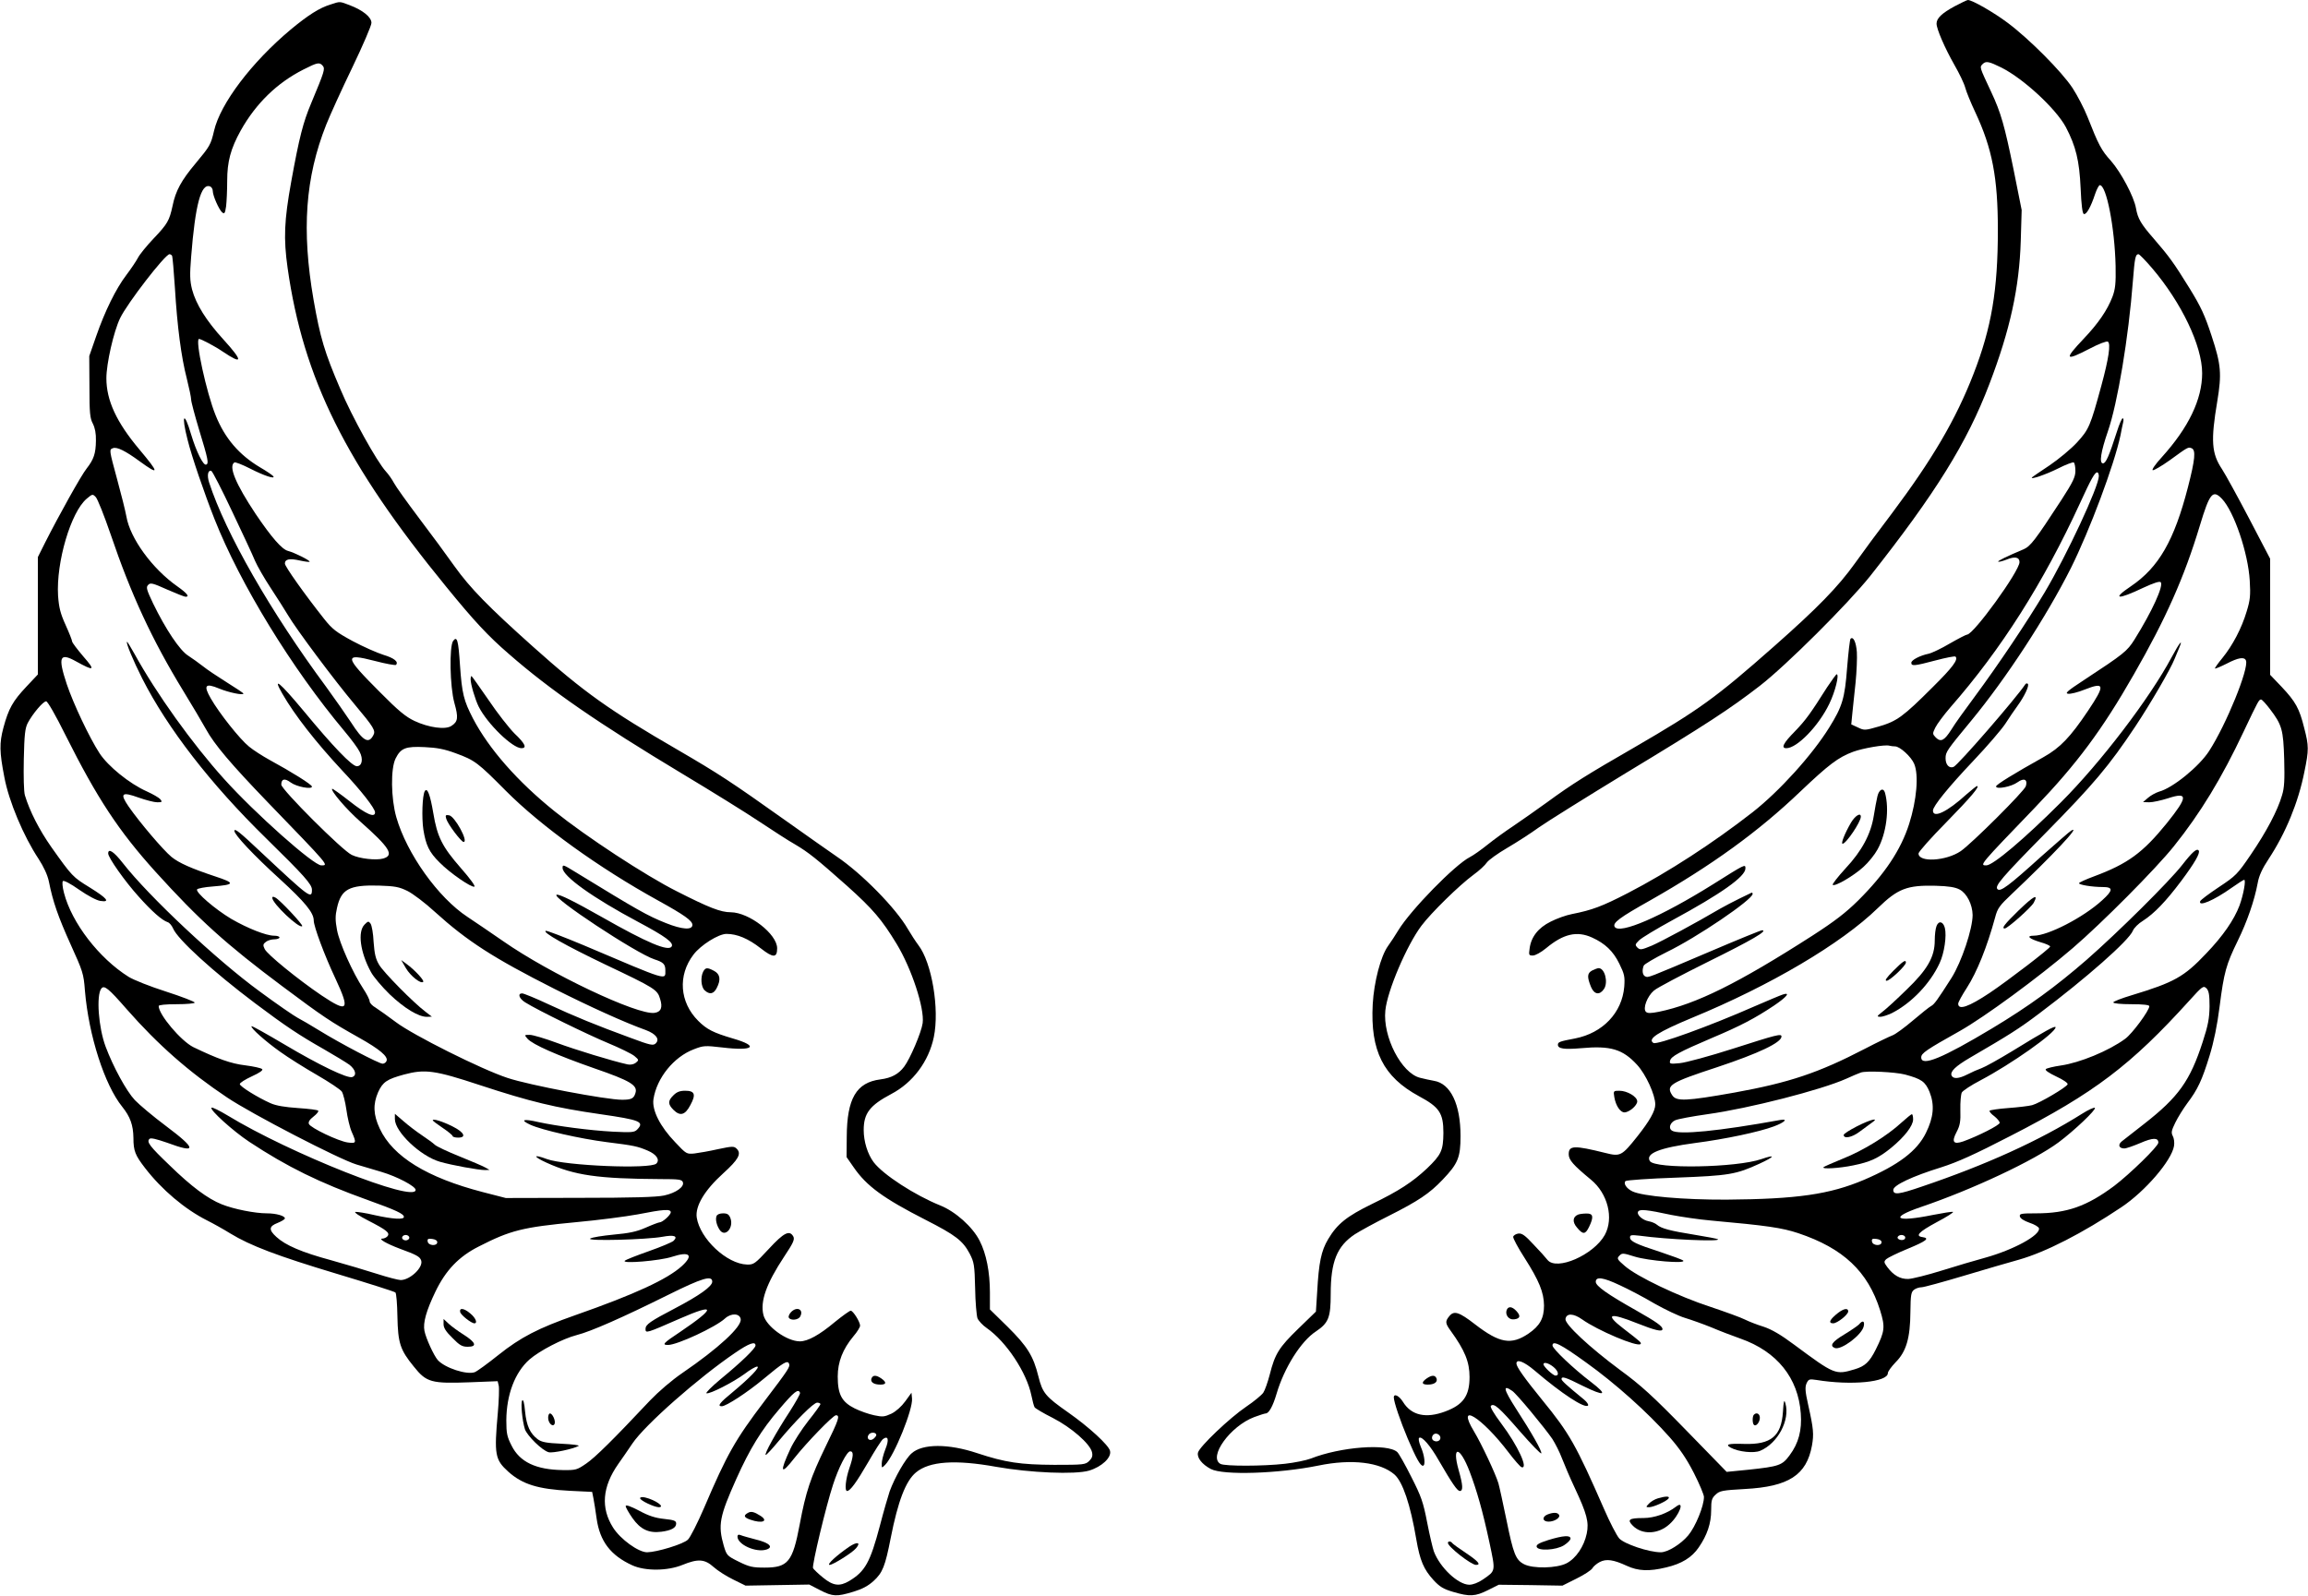 <?xml version="1.0" standalone="no"?>
<!DOCTYPE svg PUBLIC "-//W3C//DTD SVG 20010904//EN"
 "http://www.w3.org/TR/2001/REC-SVG-20010904/DTD/svg10.dtd">
<svg version="1.0" xmlns="http://www.w3.org/2000/svg"
 width="1280pt" height="885pt" viewBox="0 0 1280 885"
 preserveAspectRatio="xMidYMid meet">
<g transform="translate(0,885) scale(0.1,-0.1)"
fill="#000000" stroke="none">
<path d="M10840 8815 c-70 -38 -100 -66 -100 -96 0 -30 46 -136 99 -229 27
-47 54 -103 60 -126 6 -23 31 -84 56 -137 94 -201 125 -363 125 -652 0 -333
-35 -542 -135 -799 -98 -253 -229 -475 -453 -774 -74 -97 -166 -222 -205 -277
-93 -130 -208 -248 -447 -459 -326 -288 -417 -353 -775 -561 -264 -152 -347
-204 -485 -305 -58 -42 -141 -100 -185 -130 -44 -29 -109 -76 -145 -105 -36
-29 -80 -60 -98 -69 -83 -42 -329 -294 -397 -406 -16 -27 -42 -66 -57 -87 -41
-57 -78 -200 -85 -323 -14 -259 59 -403 256 -510 114 -61 136 -94 136 -204 -1
-98 -12 -121 -91 -197 -80 -75 -156 -125 -305 -197 -141 -69 -193 -111 -243
-195 -39 -65 -52 -131 -61 -292 l-7 -110 -98 -95 c-107 -104 -129 -139 -158
-254 -11 -42 -27 -88 -36 -101 -9 -13 -51 -48 -94 -77 -92 -62 -260 -222 -268
-255 -7 -28 22 -65 71 -91 69 -36 376 -26 597 19 185 38 343 19 422 -50 45
-40 88 -165 121 -361 20 -116 41 -165 95 -224 34 -37 55 -50 110 -66 91 -27
122 -25 192 10 l60 30 176 -2 177 -3 78 39 c43 21 82 47 88 57 5 10 24 26 41
35 37 19 76 13 150 -21 62 -29 124 -32 218 -9 86 20 143 55 181 111 47 68 69
134 69 206 0 55 3 67 25 87 22 21 37 24 162 31 243 13 342 77 372 241 11 63 9
92 -21 226 -17 75 -18 98 -9 119 11 23 15 25 54 19 195 -32 397 -12 397 38 0
9 20 36 43 60 59 59 81 134 82 280 1 94 4 110 20 122 10 8 29 14 42 14 12 0
118 29 235 64 117 35 254 75 305 89 148 42 353 147 568 291 132 88 279 259
292 340 3 18 0 43 -7 55 -10 19 -7 31 14 74 14 29 44 77 66 107 59 78 82 128
124 264 24 78 43 171 56 275 24 188 36 231 100 362 52 106 93 224 111 321 7
40 25 80 61 134 94 143 164 312 198 483 25 121 25 144 -1 243 -27 109 -48 146
-124 227 l-65 68 0 322 0 322 -116 222 c-64 122 -132 246 -151 275 -58 87 -63
157 -26 377 25 152 21 202 -31 360 -38 116 -59 162 -123 266 -88 142 -111 174
-199 276 -71 81 -88 111 -98 168 -11 64 -83 199 -139 263 -53 58 -69 89 -130
244 -19 48 -57 120 -83 160 -60 91 -240 272 -359 361 -80 60 -198 127 -221
127 -5 0 -38 -16 -74 -35z m260 -340 c123 -62 302 -228 357 -330 56 -107 75
-186 82 -339 4 -94 10 -141 18 -143 14 -5 39 40 62 110 9 27 21 49 26 50 37 2
83 -235 88 -448 2 -98 -2 -129 -17 -170 -29 -76 -80 -150 -162 -236 -108 -114
-102 -124 35 -53 51 27 94 43 101 39 17 -11 5 -93 -36 -244 -61 -224 -69 -243
-135 -315 -33 -36 -102 -93 -152 -127 -51 -34 -94 -63 -97 -66 -16 -17 77 15
143 48 43 22 83 37 88 34 5 -4 9 -24 9 -47 0 -33 -13 -61 -77 -160 -148 -227
-172 -258 -211 -275 -90 -38 -144 -64 -140 -68 2 -3 23 2 46 11 46 19 72 14
72 -14 0 -50 -255 -402 -291 -402 -5 0 -48 -22 -95 -49 -47 -28 -100 -53 -118
-57 -48 -10 -96 -35 -96 -50 0 -20 18 -18 135 13 57 15 107 25 110 21 17 -16
-16 -60 -126 -169 -165 -165 -199 -189 -297 -218 -79 -23 -83 -23 -118 -6
l-37 17 6 62 c4 33 11 111 18 171 6 61 9 136 7 168 -4 55 -20 89 -35 74 -4 -4
-12 -76 -19 -160 -13 -172 -27 -216 -99 -332 -95 -153 -276 -353 -425 -470
-218 -170 -467 -332 -691 -448 -145 -75 -200 -95 -311 -117 -32 -6 -85 -25
-118 -42 -69 -34 -109 -85 -117 -150 -5 -35 -4 -38 18 -38 14 0 46 18 74 41
95 79 170 97 254 59 73 -33 118 -76 152 -146 28 -57 31 -71 27 -127 -12 -144
-119 -257 -273 -287 -86 -16 -95 -20 -95 -35 0 -22 35 -27 128 -19 164 15 231
-5 311 -92 49 -53 101 -167 101 -220 0 -36 -31 -91 -100 -178 -86 -108 -94
-112 -177 -91 -173 43 -203 42 -203 -7 0 -32 25 -60 123 -141 94 -77 128 -214
77 -307 -62 -111 -268 -201 -318 -138 -9 12 -44 51 -77 85 -47 51 -64 63 -84
61 -14 -2 -27 -10 -29 -18 -1 -9 27 -61 63 -117 81 -127 107 -191 108 -264 0
-71 -23 -113 -86 -156 -96 -65 -161 -53 -296 51 -89 69 -117 78 -143 46 -24
-29 -23 -40 7 -81 79 -109 105 -173 105 -257 0 -104 -35 -154 -135 -191 -107
-40 -188 -22 -234 53 -21 34 -51 49 -51 25 0 -25 36 -131 77 -228 47 -110 70
-151 84 -151 16 0 10 57 -11 104 -11 27 -15 48 -9 51 15 10 62 -44 108 -125
75 -129 103 -170 117 -170 19 0 18 31 -7 118 -38 137 7 131 61 -9 41 -108 73
-221 110 -393 35 -165 36 -157 -36 -207 -27 -18 -55 -29 -76 -29 -62 1 -162
95 -196 185 -6 17 -23 88 -37 160 -22 114 -33 145 -88 253 -34 68 -69 130 -78
138 -54 49 -314 29 -479 -36 -26 -10 -90 -23 -143 -29 -123 -14 -332 -14 -358
-1 -70 38 54 210 187 260 30 11 58 20 63 20 18 0 40 39 61 110 42 143 135 291
218 345 70 47 82 77 82 207 0 181 35 266 134 332 28 18 112 64 186 101 165 83
228 125 301 202 85 89 99 123 99 242 0 176 -55 291 -147 306 -21 4 -56 11 -78
17 -103 26 -207 228 -192 373 11 110 119 362 200 470 54 72 210 225 289 283
32 23 65 54 74 68 10 14 60 50 113 81 53 31 132 82 176 114 44 31 260 166 480
300 448 271 578 356 745 485 147 114 488 454 612 609 361 457 537 739 661
1065 115 301 166 534 174 795 l5 170 -45 225 c-50 244 -70 315 -124 430 -66
141 -65 137 -47 155 18 18 35 14 104 -20z m835 -1112 c163 -191 278 -431 278
-583 0 -145 -75 -301 -223 -465 -36 -39 -58 -71 -51 -73 6 -2 49 23 94 55 103
75 102 74 121 67 25 -9 20 -62 -20 -217 -76 -295 -162 -444 -315 -548 -110
-74 -77 -78 70 -8 56 26 88 36 94 30 18 -18 -47 -161 -145 -318 -41 -65 -58
-79 -282 -226 -90 -59 -106 -73 -86 -75 13 -2 54 8 91 23 112 44 115 26 20
-116 -100 -149 -155 -206 -247 -258 -163 -91 -264 -153 -264 -163 0 -18 85 -2
119 23 36 26 58 16 46 -22 -9 -28 -299 -317 -361 -360 -81 -55 -234 -64 -234
-13 0 9 69 87 154 173 139 142 188 201 170 201 -3 0 -29 -21 -58 -46 -106 -97
-186 -135 -186 -90 0 24 83 127 224 276 76 80 155 172 177 205 21 33 52 78 68
100 38 52 67 113 57 122 -4 4 -10 3 -14 -3 -52 -78 -374 -449 -398 -458 -24
-9 -44 12 -44 48 0 35 7 45 141 207 196 237 418 578 554 848 105 211 240 572
275 736 5 28 12 60 15 73 3 12 2 22 -3 22 -4 0 -19 -33 -31 -72 -44 -137 -62
-178 -78 -178 -22 0 -12 64 27 177 54 156 115 522 139 836 10 127 14 147 31
147 5 0 39 -35 75 -77z m-295 -1154 c0 -57 -177 -437 -300 -644 -99 -166 -256
-400 -389 -580 -53 -71 -112 -153 -129 -182 -39 -61 -58 -71 -86 -44 -19 20
-19 22 -3 55 9 19 47 70 84 113 282 322 515 689 719 1133 62 136 82 170 95
170 5 0 9 -9 9 -21z m683 -126 c67 -71 145 -300 154 -454 5 -82 2 -108 -17
-170 -28 -94 -78 -189 -135 -259 -24 -29 -43 -56 -41 -58 2 -2 31 10 65 27 65
34 99 39 107 17 17 -44 -109 -354 -204 -501 -55 -86 -202 -206 -278 -226 -19
-6 -46 -21 -61 -34 l-28 -24 35 -1 c19 0 65 10 103 22 113 37 112 9 -6 -138
-133 -164 -216 -225 -404 -295 -46 -17 -83 -34 -83 -38 0 -9 74 -21 131 -21
60 0 59 -18 -3 -74 -104 -95 -300 -196 -379 -196 -44 0 -26 -17 37 -36 29 -8
54 -19 54 -24 0 -10 -231 -187 -335 -257 -117 -78 -175 -98 -175 -60 0 8 22
48 48 88 56 87 112 226 157 391 13 50 24 65 93 130 226 214 387 385 329 351
-8 -4 -83 -70 -168 -145 -179 -162 -225 -196 -241 -180 -17 17 20 61 272 317
259 263 347 367 492 585 85 128 196 319 218 375 5 11 16 38 25 60 24 57 3 32
-41 -50 -123 -230 -394 -585 -614 -805 -203 -203 -377 -350 -414 -350 -39 0
-38 1 270 321 232 242 372 430 548 738 178 310 280 540 366 825 55 182 72 202
123 149z m266 -1166 c67 -88 74 -114 79 -278 3 -114 1 -159 -12 -200 -24 -84
-87 -203 -173 -329 -74 -109 -83 -118 -178 -181 -54 -36 -101 -71 -103 -78
-11 -32 75 4 175 75 34 24 65 44 69 44 11 0 -4 -83 -26 -143 -30 -79 -91 -168
-185 -266 -123 -130 -178 -160 -412 -231 -57 -17 -103 -35 -103 -40 0 -6 43
-10 100 -10 67 0 100 -4 100 -11 0 -24 -95 -153 -134 -181 -91 -67 -252 -133
-357 -148 -41 -6 -78 -15 -83 -20 -6 -6 16 -21 58 -41 37 -17 65 -36 63 -43
-5 -16 -156 -105 -197 -116 -19 -5 -79 -12 -133 -16 -54 -4 -100 -11 -103 -15
-2 -4 9 -18 26 -30 16 -13 30 -29 30 -37 0 -13 -121 -74 -202 -103 -55 -19
-66 -3 -37 52 19 36 23 58 21 123 -1 43 3 86 8 96 5 10 52 41 104 68 169 89
416 263 416 294 0 12 -61 -22 -240 -132 -74 -45 -151 -88 -171 -95 -20 -7 -54
-22 -77 -34 -49 -25 -80 -27 -89 -6 -8 22 22 51 102 98 218 127 271 160 385
246 259 195 497 404 519 459 6 15 31 40 56 55 62 40 126 106 213 222 73 98
105 153 96 167 -10 15 -35 -7 -92 -80 -70 -90 -353 -371 -530 -526 -173 -150
-318 -256 -524 -380 -275 -165 -393 -214 -393 -161 0 23 26 41 215 147 136 77
435 296 625 459 162 139 462 441 561 565 147 183 266 379 387 636 82 173 85
178 97 178 5 0 27 -24 49 -53z m-2079 -207 c27 0 90 -58 106 -97 26 -61 14
-201 -28 -333 -46 -144 -135 -278 -283 -425 -69 -68 -130 -115 -254 -195 -413
-265 -644 -379 -851 -422 -46 -9 -63 -9 -72 0 -18 18 7 86 45 118 17 15 154
87 303 161 239 118 333 173 296 173 -7 0 -137 -53 -289 -118 -353 -150 -340
-145 -358 -138 -15 6 -20 32 -9 60 3 8 61 42 127 75 166 80 477 291 477 323 0
5 -3 8 -7 6 -5 -2 -35 -17 -68 -33 -33 -16 -80 -41 -105 -55 -136 -80 -324
-181 -379 -205 -58 -24 -65 -25 -80 -11 -14 15 -13 18 9 40 14 14 97 64 185
112 271 147 405 242 405 287 0 25 1 26 -180 -88 -288 -180 -518 -279 -545
-236 -13 22 26 51 197 147 338 192 599 380 834 605 156 148 208 188 291 219
54 20 176 41 201 34 8 -2 22 -4 32 -4z m358 -794 c40 -21 71 -83 72 -141 0
-77 -61 -260 -117 -349 -79 -124 -96 -147 -113 -156 -10 -5 -56 -42 -102 -81
-46 -39 -96 -76 -113 -82 -16 -6 -85 -39 -152 -74 -258 -134 -420 -188 -723
-243 -271 -48 -323 -50 -346 -15 -36 55 -12 70 250 156 228 76 356 136 356
170 0 17 -27 10 -267 -67 -131 -42 -264 -78 -297 -81 -53 -5 -58 -4 -54 13 4
24 52 50 228 125 164 69 243 111 348 181 71 48 94 76 50 62 -13 -4 -84 -34
-158 -66 -250 -110 -540 -215 -560 -203 -36 22 25 61 215 140 432 178 827 411
1029 608 111 108 162 128 321 124 72 -2 109 -8 133 -21z m1386 -648 c-1 -67
-8 -105 -38 -197 -70 -216 -134 -306 -325 -455 -57 -45 -112 -88 -124 -97 -23
-19 -15 -39 14 -39 12 0 51 14 89 30 69 30 100 31 100 2 0 -20 -157 -173 -245
-240 -152 -113 -262 -152 -433 -152 -84 0 -93 -2 -90 -17 2 -11 22 -24 53 -35
28 -9 51 -23 53 -31 8 -38 -140 -119 -298 -163 -52 -14 -160 -46 -240 -71 -80
-25 -164 -46 -187 -47 -45 -1 -82 20 -117 67 -18 25 -19 29 -5 43 9 8 62 34
118 57 104 43 125 59 84 65 -44 6 -22 29 78 83 55 29 96 55 90 57 -6 2 -56 -6
-112 -17 -206 -42 -245 -17 -66 44 288 98 628 258 764 359 87 65 210 182 201
191 -4 4 -35 -10 -70 -32 -238 -150 -536 -285 -888 -404 -131 -45 -160 -48
-160 -19 0 26 107 76 265 125 91 29 183 70 388 176 462 237 665 391 989 749
73 81 78 84 95 68 13 -14 17 -35 17 -100z m-1689 -378 c92 -25 112 -39 136
-96 29 -73 23 -141 -20 -228 -49 -100 -152 -178 -343 -260 -191 -81 -372 -107
-763 -110 -239 -1 -466 19 -522 46 -33 16 -51 44 -38 57 6 5 132 14 280 19
295 11 333 18 462 77 87 40 93 54 12 26 -138 -48 -591 -56 -619 -11 -26 42 55
74 250 100 170 22 357 62 437 92 60 22 82 44 37 36 -343 -62 -564 -84 -602
-59 -20 13 -10 44 18 57 14 7 95 22 180 34 230 32 629 134 770 197 30 14 66
29 80 34 30 11 190 3 245 -11z m-1295 -779 c52 -10 151 -25 220 -31 311 -28
392 -40 483 -70 250 -84 386 -212 454 -428 29 -93 26 -116 -24 -217 -35 -70
-60 -93 -117 -110 -107 -32 -111 -30 -335 136 -75 56 -125 85 -170 100 -36 11
-82 29 -104 40 -21 11 -107 42 -190 70 -176 57 -411 169 -477 228 -42 36 -44
41 -29 56 15 16 21 15 85 -5 74 -23 287 -41 269 -22 -5 5 -62 26 -125 47 -139
45 -170 60 -170 82 0 13 8 14 53 9 152 -21 449 -34 435 -20 -3 3 -61 14 -129
25 -137 22 -186 35 -210 56 -9 8 -29 16 -45 19 -35 6 -69 37 -59 54 9 14 46
11 185 -19z m1295 -120 c3 -5 1 -13 -5 -16 -15 -9 -43 3 -35 15 8 13 32 13 40
1z m-130 -31 c0 -23 -49 -20 -53 3 -3 15 2 18 25 15 17 -2 28 -9 28 -18z
m-1451 -239 c46 -21 132 -66 191 -101 60 -34 136 -70 170 -80 33 -10 98 -33
145 -52 47 -20 120 -48 163 -63 202 -71 320 -218 334 -415 7 -93 -12 -165 -62
-232 -41 -56 -59 -62 -228 -80 l-121 -12 -225 231 c-185 190 -251 250 -366
334 -171 127 -307 254 -303 283 5 33 44 32 92 -2 85 -61 307 -155 324 -137 7
7 4 10 -96 87 -104 80 -77 90 78 28 98 -39 140 -49 140 -32 0 16 -34 40 -145
103 -160 90 -225 136 -225 159 0 31 41 25 134 -19z m-188 -428 c161 -115 341
-276 464 -415 56 -64 93 -118 134 -198 31 -61 56 -121 56 -133 0 -51 -47 -165
-87 -213 -41 -49 -114 -94 -152 -94 -66 0 -203 46 -231 77 -14 16 -52 89 -84
163 -156 356 -191 419 -344 606 -100 123 -142 183 -142 201 0 27 42 11 101
-39 151 -129 278 -212 296 -194 4 4 -5 19 -22 33 -99 81 -125 105 -125 114 0
17 23 10 116 -37 126 -62 145 -54 47 21 -96 73 -213 184 -213 202 0 30 45 8
186 -94z m-182 -24 c28 -22 35 -49 13 -49 -14 0 -67 50 -67 63 0 14 28 7 54
-14z m-227 -134 c25 -17 177 -201 222 -266 16 -25 41 -74 54 -109 14 -36 45
-109 71 -164 67 -143 79 -189 66 -252 -15 -72 -60 -138 -112 -165 -54 -28
-186 -31 -236 -5 -46 24 -59 57 -97 244 -19 92 -39 184 -45 205 -16 53 -93
217 -135 287 -103 170 43 80 193 -118 31 -41 63 -77 70 -80 41 -13 -20 120
-112 242 -42 56 -63 93 -58 98 17 17 45 -7 162 -142 63 -72 116 -127 118 -121
4 12 -53 113 -140 247 -70 109 -76 137 -21 99z m-399 -256 c4 -19 -19 -31 -38
-19 -18 11 -4 42 17 38 10 -2 19 -10 21 -19z"/>
<path d="M10133 5038 c-93 -147 -119 -183 -180 -246 -63 -64 -77 -92 -46 -92
59 0 179 123 238 246 32 65 57 164 41 164 -3 0 -27 -33 -53 -72z"/>
<path d="M8830 3467 c-28 -15 -29 -36 -6 -92 18 -42 48 -46 72 -10 24 37 4
115 -30 115 -6 0 -22 -6 -36 -13z"/>
<path d="M8953 2764 c8 -47 33 -84 56 -84 26 0 71 38 71 61 0 26 -56 59 -99
59 -33 0 -34 -1 -28 -36z"/>
<path d="M8752 2113 c-30 -12 -33 -41 -6 -72 33 -40 46 -39 67 4 27 56 23 75
-15 74 -18 0 -39 -3 -46 -6z"/>
<path d="M8356 1584 c-10 -27 12 -56 41 -52 34 4 38 19 13 46 -24 26 -45 28
-54 6z"/>
<path d="M7912 1204 c-30 -21 -28 -34 6 -34 36 0 56 14 49 34 -8 20 -26 20
-55 0z"/>
<path d="M8030 292 c0 -21 129 -122 156 -122 30 0 11 21 -56 66 -38 25 -72 50
-76 55 -7 11 -24 12 -24 1z"/>
<path d="M11195 3800 c-80 -78 -96 -100 -77 -100 16 0 147 117 161 143 28 53
0 38 -84 -43z"/>
<path d="M10412 4433 c-5 -21 -14 -69 -20 -107 -16 -102 -66 -196 -158 -294
-42 -46 -73 -86 -70 -90 12 -11 115 49 170 99 29 26 64 70 79 98 49 89 66 223
41 314 -9 30 -33 19 -42 -20z"/>
<path d="M10266 4288 c-35 -60 -58 -118 -47 -118 19 0 101 121 101 150 0 25
-31 6 -54 -32z"/>
<path d="M10740 3714 c-6 -14 -10 -50 -10 -80 0 -91 -40 -162 -157 -274 -54
-53 -114 -108 -133 -122 -32 -25 -33 -27 -12 -28 12 0 42 10 65 21 109 56 212
164 264 277 26 55 40 152 29 195 -9 36 -34 42 -46 11z"/>
<path d="M10500 3465 c-38 -38 -49 -55 -37 -55 18 0 107 84 107 101 0 19 -17
7 -70 -46z"/>
<path d="M10545 2623 c-78 -72 -210 -154 -323 -199 -57 -23 -106 -45 -109 -48
-12 -12 89 -6 165 10 95 19 141 41 211 98 74 61 121 122 121 157 0 16 -3 29
-7 29 -5 -1 -30 -22 -58 -47z"/>
<path d="M10299 2603 c-41 -21 -74 -42 -74 -48 0 -23 46 -14 87 17 24 18 55
41 68 50 47 32 -4 20 -81 -19z"/>
<path d="M10194 1568 c-46 -36 -57 -58 -27 -58 22 0 83 48 83 66 0 20 -23 17
-56 -8z"/>
<path d="M10310 1504 c-8 -8 -44 -33 -82 -56 -67 -40 -83 -63 -52 -75 35 -13
149 72 160 120 7 30 -6 36 -26 11z"/>
<path d="M9888 1018 c-9 -134 -66 -181 -213 -177 -90 3 -110 -2 -76 -21 43
-23 128 -32 163 -17 97 41 166 170 140 262 -7 25 -10 17 -14 -47z"/>
<path d="M9727 1003 c-9 -8 -9 -48 0 -56 11 -12 33 14 33 39 0 23 -19 32 -33
17z"/>
<path d="M9194 539 c-17 -5 -39 -18 -49 -29 -18 -19 -18 -20 1 -20 24 0 99 34
108 49 8 13 -16 13 -60 0z"/>
<path d="M9295 493 c-49 -38 -121 -63 -180 -63 -81 0 -93 -9 -59 -43 51 -51
141 -48 203 9 55 49 87 137 36 97z"/>
<path d="M8583 450 c-33 -13 -29 -40 5 -40 34 0 68 23 58 38 -8 14 -32 14 -63
2z"/>
<path d="M8587 308 c-50 -16 -67 -25 -65 -37 6 -25 107 -20 152 8 20 13 36 29
36 37 0 20 -41 17 -123 -8z"/>
<path d="M1833 8825 c-62 -19 -123 -58 -221 -139 -216 -181 -390 -410 -425
-562 -18 -77 -23 -85 -102 -180 -79 -94 -111 -152 -128 -236 -18 -82 -27 -99
-107 -183 -37 -39 -76 -87 -85 -105 -10 -19 -39 -62 -64 -95 -58 -76 -119
-200 -168 -341 l-38 -109 1 -170 c0 -146 3 -175 19 -205 12 -24 18 -54 17 -95
-1 -71 -12 -103 -51 -153 -30 -37 -154 -260 -230 -410 l-41 -82 0 -325 0 -326
-64 -68 c-75 -80 -98 -120 -127 -227 -23 -86 -22 -135 5 -274 25 -135 107
-329 190 -454 29 -45 49 -88 57 -125 22 -112 52 -197 121 -350 67 -148 72
-161 79 -256 21 -249 109 -523 207 -644 44 -55 61 -101 62 -173 0 -72 10 -96
64 -166 93 -121 221 -229 344 -291 34 -17 93 -50 130 -73 110 -67 259 -124
592 -224 173 -52 318 -98 323 -103 5 -5 10 -64 11 -132 3 -149 15 -186 91
-279 70 -88 97 -95 312 -87 l153 6 6 -25 c3 -13 1 -81 -5 -149 -21 -234 -16
-261 58 -328 78 -70 165 -97 341 -106 l124 -6 7 -35 c4 -19 12 -71 18 -114 18
-125 77 -203 197 -258 72 -33 196 -32 279 2 86 35 123 33 173 -12 22 -20 71
-51 108 -69 l69 -34 176 3 177 3 60 -31 c70 -36 92 -37 184 -9 50 15 82 32
113 60 50 46 64 81 95 239 40 203 83 316 140 363 74 62 218 72 445 31 187 -33
437 -44 515 -21 70 21 126 73 116 110 -8 32 -117 132 -231 212 -127 89 -143
108 -166 200 -28 114 -62 168 -171 276 l-98 96 0 94 c0 113 -20 215 -57 287
-39 77 -134 162 -219 196 -139 56 -316 170 -369 240 -33 44 -55 114 -55 178 0
93 34 137 153 200 120 63 208 181 236 316 32 155 -11 413 -86 510 -15 20 -41
60 -58 89 -66 115 -255 308 -396 403 -35 24 -163 114 -284 200 -301 214 -370
259 -595 390 -380 220 -521 320 -805 574 -247 221 -347 323 -435 446 -41 58
-129 178 -196 266 -67 89 -130 177 -139 195 -10 19 -30 48 -45 64 -50 55 -188
303 -253 458 -87 203 -111 283 -148 494 -67 387 -46 678 70 971 21 53 86 196
145 318 58 121 106 232 106 247 0 32 -47 70 -120 98 -58 22 -52 22 -107 4z
m-43 -340 c14 -17 9 -32 -64 -207 -45 -107 -66 -188 -111 -436 -39 -216 -43
-315 -20 -478 87 -614 323 -1088 880 -1769 154 -189 232 -273 348 -373 230
-201 494 -383 963 -665 160 -96 352 -215 425 -264 74 -49 163 -107 199 -127
74 -44 117 -78 287 -229 145 -130 194 -188 276 -323 83 -137 155 -357 144
-439 -7 -51 -70 -199 -103 -242 -31 -41 -70 -62 -131 -70 -134 -17 -186 -106
-187 -319 l-1 -112 39 -56 c72 -105 166 -173 399 -292 167 -85 207 -116 245
-188 24 -47 27 -62 30 -191 1 -77 8 -152 13 -167 6 -14 29 -39 51 -54 109 -76
222 -247 248 -374 6 -30 14 -60 18 -66 4 -6 49 -33 101 -59 103 -53 205 -142
217 -189 5 -21 1 -33 -15 -49 -21 -21 -31 -22 -194 -22 -188 1 -271 13 -428
65 -159 53 -303 53 -363 -1 -34 -29 -94 -134 -122 -211 -8 -24 -33 -109 -54
-190 -54 -204 -82 -254 -170 -307 -54 -32 -90 -27 -146 19 -26 21 -51 45 -55
52 -7 14 72 345 111 463 31 96 77 185 95 185 20 0 19 -26 -5 -95 -20 -59 -27
-125 -12 -125 17 0 52 48 117 160 36 63 73 121 82 128 29 21 35 -3 13 -57 -11
-28 -20 -64 -20 -79 0 -26 0 -26 19 -7 51 52 155 309 149 368 l-3 32 -34 -47
c-21 -29 -51 -56 -77 -69 -39 -18 -49 -19 -96 -9 -29 6 -78 23 -108 38 -72 36
-94 78 -94 177 0 81 28 152 87 223 21 24 37 51 37 59 0 21 -39 83 -52 83 -6 0
-45 -28 -87 -62 -87 -73 -151 -108 -195 -108 -72 0 -186 82 -202 146 -19 76
16 174 115 324 50 75 59 95 51 111 -21 38 -52 23 -136 -68 -77 -83 -84 -88
-121 -87 -112 3 -261 143 -279 261 -9 63 43 151 147 245 85 77 102 109 75 136
-15 15 -23 15 -104 -2 -48 -11 -107 -21 -131 -24 -43 -4 -45 -3 -106 62 -84
87 -130 178 -121 239 18 118 113 235 224 277 54 21 62 21 158 10 174 -21 207
7 58 50 -108 32 -144 50 -192 98 -103 103 -114 252 -26 367 40 53 139 115 183
115 59 0 121 -26 190 -80 69 -54 91 -54 91 0 0 79 -155 199 -257 200 -56 0
-120 25 -299 116 -175 88 -504 304 -677 443 -208 167 -366 348 -454 516 -51
99 -61 137 -72 296 -9 139 -16 163 -38 134 -22 -31 -18 -254 7 -344 23 -81 20
-104 -16 -127 -33 -23 -126 -10 -205 27 -49 23 -90 57 -189 157 -203 203 -206
221 -31 176 60 -16 113 -25 117 -22 16 17 -10 38 -70 56 -35 11 -112 45 -170
76 -92 50 -113 66 -159 124 -107 135 -217 290 -217 306 0 25 26 30 83 17 27
-6 52 -9 54 -7 6 6 -84 51 -119 60 -34 8 -92 75 -180 205 -111 167 -152 265
-118 286 5 3 44 -12 87 -34 78 -40 140 -60 129 -43 -3 5 -36 28 -74 50 -116
69 -195 161 -246 288 -51 125 -116 424 -92 424 11 0 89 -41 131 -70 113 -76
114 -54 4 67 -95 104 -152 195 -174 278 -12 49 -13 80 -5 180 23 291 55 410
105 391 8 -3 15 -14 15 -25 0 -26 34 -103 52 -119 13 -10 16 -6 22 34 3 26 6
89 6 141 0 106 19 178 75 279 84 150 202 265 349 339 77 39 88 41 106 20z
m-836 -1053 c3 -5 10 -85 16 -178 13 -216 35 -384 66 -504 13 -52 24 -104 24
-116 0 -12 20 -87 44 -167 51 -167 55 -189 39 -194 -16 -6 -55 74 -83 167 -39
134 -56 111 -20 -28 23 -94 94 -300 150 -442 142 -359 428 -827 720 -1175 37
-44 75 -95 84 -114 22 -41 14 -81 -15 -81 -27 0 -131 108 -297 309 -132 158
-173 192 -116 93 69 -120 186 -269 332 -426 104 -110 182 -210 182 -232 0 -32
-50 -10 -140 61 -52 41 -96 72 -98 70 -10 -10 81 -116 155 -181 165 -146 191
-188 128 -206 -39 -11 -131 -1 -174 20 -51 23 -391 363 -391 390 0 32 19 37
52 12 32 -24 118 -40 118 -23 0 11 -112 81 -235 148 -38 21 -90 54 -114 74
-51 41 -165 185 -212 267 -42 73 -31 87 46 55 53 -22 135 -39 135 -28 0 3 -42
31 -92 62 -51 32 -111 72 -133 90 -22 17 -59 44 -81 58 -47 29 -126 148 -195
290 -37 78 -40 90 -27 103 12 13 25 10 105 -26 50 -22 96 -40 102 -40 24 0 9
19 -46 58 -138 97 -261 265 -282 387 -6 33 -29 125 -51 205 -45 166 -45 166
-24 174 22 9 70 -15 149 -73 110 -80 109 -66 -2 66 -127 151 -183 272 -183
395 0 81 40 258 76 333 39 82 250 355 274 355 5 0 11 -4 14 -8z m333 -1418
c57 -120 115 -244 127 -274 13 -30 52 -98 87 -151 35 -53 78 -121 96 -151 45
-77 258 -362 368 -493 109 -130 120 -148 105 -174 -26 -49 -57 -31 -123 72
-30 45 -92 134 -138 197 -308 416 -558 853 -649 1133 -13 40 -7 71 12 65 6 -2
58 -103 115 -224z m-673 -129 c113 -333 229 -583 401 -865 49 -80 106 -176
127 -214 47 -86 139 -194 343 -406 344 -356 339 -350 297 -350 -43 0 -367 288
-539 479 -176 195 -376 474 -497 694 -21 37 -39 67 -41 67 -10 0 34 -105 84
-204 141 -277 379 -585 687 -886 210 -206 254 -255 254 -285 0 -54 -13 -44
-278 204 -126 119 -152 139 -152 122 0 -21 108 -136 250 -265 141 -129 190
-188 190 -232 0 -32 59 -192 120 -321 83 -178 71 -193 -77 -94 -130 88 -302
228 -315 257 -11 22 -9 28 7 40 10 8 31 14 47 14 15 0 28 5 28 10 0 6 -13 10
-30 10 -44 0 -147 41 -237 93 -89 53 -200 148 -190 164 3 5 43 13 87 16 124
10 126 19 13 56 -132 44 -200 74 -242 108 -47 39 -177 192 -238 280 -50 73
-38 83 56 49 40 -14 86 -26 103 -26 27 0 29 2 17 17 -8 9 -41 28 -74 43 -97
43 -216 140 -263 212 -56 86 -145 274 -182 384 -50 151 -39 176 51 126 103
-57 110 -52 41 27 -34 40 -62 77 -62 83 0 6 -16 47 -36 91 -29 64 -37 96 -42
163 -11 186 71 464 159 538 31 26 33 27 50 9 10 -10 47 -103 83 -208z m-250
-1114 c175 -349 294 -530 499 -757 240 -265 390 -401 702 -634 230 -172 270
-198 425 -285 116 -65 163 -105 154 -129 -3 -9 -13 -16 -22 -16 -20 0 -234
112 -349 183 -48 30 -104 62 -123 72 -19 10 -114 75 -210 146 -236 172 -612
524 -759 712 -50 64 -81 84 -81 53 0 -23 93 -155 169 -239 73 -82 130 -132
161 -142 10 -3 23 -19 30 -35 25 -60 221 -239 455 -415 169 -127 246 -178 380
-254 61 -35 125 -74 143 -87 34 -27 42 -58 16 -68 -26 -10 -185 67 -377 181
-98 58 -180 104 -182 101 -8 -8 77 -84 159 -142 43 -31 135 -89 203 -128 69
-40 131 -81 139 -93 7 -11 19 -57 25 -100 6 -44 19 -100 30 -124 27 -61 25
-64 -22 -58 -52 7 -207 81 -216 103 -4 11 4 24 26 41 17 13 29 28 26 32 -2 5
-53 11 -112 15 -73 5 -122 13 -153 27 -72 32 -170 93 -170 106 0 7 30 26 67
43 44 20 63 34 57 40 -6 6 -48 15 -94 21 -78 9 -153 36 -288 101 -68 34 -192
180 -192 228 0 6 37 10 100 10 55 0 100 4 100 9 0 5 -72 33 -159 61 -88 28
-181 65 -208 82 -164 103 -315 299 -358 465 -9 34 -11 61 -6 66 5 5 42 -14 90
-48 46 -32 96 -59 117 -62 58 -9 39 14 -59 75 -93 57 -97 61 -212 223 -68 97
-120 199 -147 288 -6 20 -8 104 -6 200 3 137 7 172 22 201 27 51 85 120 102
120 8 0 52 -76 108 -189z m2163 -99 c107 -39 123 -52 278 -208 196 -197 517
-428 845 -609 145 -80 190 -112 190 -135 0 -30 -57 -26 -147 10 -105 42 -155
71 -500 282 -70 43 -73 44 -73 24 0 -46 170 -167 420 -300 150 -80 198 -115
185 -136 -18 -29 -135 20 -388 164 -152 86 -236 128 -250 123 -34 -11 441
-325 542 -358 50 -16 61 -27 61 -61 0 -56 22 -63 -453 139 -110 46 -204 82
-210 80 -22 -7 109 -81 328 -186 278 -132 291 -140 306 -192 15 -47 5 -72 -31
-77 -93 -14 -581 217 -840 398 -69 48 -158 108 -197 134 -163 107 -337 351
-395 553 -30 105 -32 270 -4 326 29 58 56 68 161 63 68 -3 110 -11 172 -34z
m-267 -764 c30 -15 99 -67 152 -116 179 -162 323 -255 663 -427 201 -101 386
-185 508 -229 55 -21 77 -50 54 -73 -14 -14 -29 -11 -139 30 -191 70 -311 119
-455 186 -72 34 -139 61 -147 61 -27 0 -17 -29 17 -50 70 -44 349 -180 460
-226 65 -27 130 -59 145 -71 26 -22 26 -23 8 -38 -12 -9 -30 -12 -45 -9 -83
18 -292 82 -394 120 -65 24 -132 44 -149 44 -31 0 -31 0 -12 -22 29 -32 162
-91 371 -164 200 -69 241 -94 227 -137 -9 -30 -22 -37 -74 -37 -88 0 -515 81
-635 121 -144 47 -527 239 -620 310 -44 33 -95 69 -112 80 -18 10 -33 26 -33
35 0 9 -16 41 -36 71 -58 88 -132 253 -145 325 -10 53 -10 79 0 122 23 104 67
128 231 124 91 -3 113 -7 160 -30z m-1557 -656 c174 -198 345 -348 556 -489
137 -92 624 -344 718 -372 37 -11 100 -30 138 -41 88 -26 190 -80 190 -100 0
-74 -697 202 -1043 413 -45 27 -85 47 -89 43 -12 -11 120 -130 209 -189 212
-140 390 -227 657 -323 159 -57 201 -77 201 -94 0 -16 -63 -12 -162 10 -50 12
-98 19 -107 18 -9 -2 22 -23 69 -47 105 -54 124 -69 109 -88 -6 -7 -19 -13
-27 -13 -28 0 21 -28 95 -56 93 -34 112 -44 119 -66 12 -38 -62 -108 -114
-108 -12 0 -71 15 -130 34 -59 19 -174 53 -256 76 -163 44 -253 83 -303 129
-44 40 -42 59 7 78 22 9 40 20 40 25 0 14 -48 28 -100 28 -65 0 -183 23 -250
50 -78 31 -169 99 -288 215 -113 108 -130 131 -113 148 7 7 36 0 97 -21 167
-62 166 -36 -5 92 -71 53 -148 118 -173 144 -47 50 -120 184 -162 296 -40 106
-53 286 -24 323 16 20 39 2 141 -115z m1959 -421 c280 -92 417 -125 667 -161
222 -32 247 -42 204 -86 -15 -15 -32 -16 -134 -11 -130 7 -310 31 -412 53 -85
20 -106 13 -45 -15 64 -29 274 -77 423 -96 152 -19 170 -23 227 -47 49 -21 69
-51 48 -72 -32 -32 -506 -12 -607 25 -77 29 -79 15 -2 -20 156 -71 286 -89
632 -91 100 0 119 -2 124 -17 10 -25 -38 -60 -104 -74 -41 -9 -176 -13 -468
-13 l-410 -1 -128 33 c-308 80 -498 196 -571 352 -36 77 -38 135 -9 202 26 57
49 72 144 98 116 31 170 24 421 -59z m1058 -705 c0 -15 -46 -56 -62 -56 -5 0
-40 -13 -76 -29 -52 -23 -92 -31 -179 -39 -61 -6 -120 -15 -130 -22 -23 -15
313 -6 401 10 64 12 88 4 62 -22 -8 -8 -70 -34 -138 -58 -68 -24 -127 -47
-133 -53 -19 -18 196 0 262 22 98 32 122 10 54 -52 -81 -73 -260 -156 -591
-272 -205 -72 -302 -122 -425 -220 -60 -48 -119 -91 -132 -96 -44 -16 -165 23
-205 67 -22 25 -66 121 -74 162 -9 45 10 112 61 218 57 118 129 194 240 250
176 90 243 107 540 135 121 11 274 31 340 43 147 29 185 31 185 12z m-1450
-141 c0 -8 -9 -15 -20 -15 -11 0 -20 7 -20 15 0 8 9 15 20 15 11 0 20 -7 20
-15z m155 -25 c0 -23 -49 -20 -53 3 -3 15 2 18 25 15 17 -2 28 -9 28 -18z
m1525 -219 c0 -26 -70 -76 -205 -147 -140 -73 -165 -91 -165 -115 0 -26 5 -24
190 57 201 88 201 61 3 -73 -95 -63 -104 -73 -68 -73 51 0 264 99 316 147 34
31 82 29 87 -4 6 -42 -124 -162 -323 -298 -60 -41 -132 -103 -180 -153 -203
-216 -304 -316 -354 -350 -51 -35 -57 -37 -130 -36 -149 2 -239 45 -284 136
-25 49 -29 68 -29 140 1 143 48 266 128 337 56 49 185 116 263 136 79 20 253
97 503 221 193 96 248 112 248 75z m240 -354 c0 -16 -77 -91 -194 -187 -49
-41 -84 -76 -78 -78 18 -6 150 62 211 107 30 23 61 41 70 41 20 0 -41 -63
-136 -142 -71 -58 -87 -78 -60 -78 24 0 141 76 231 151 110 92 134 106 142 85
7 -17 -3 -32 -135 -206 -164 -216 -209 -296 -335 -591 -37 -86 -78 -167 -91
-179 -26 -25 -171 -69 -226 -70 -48 0 -148 72 -189 137 -69 109 -60 226 29
353 18 25 53 76 78 113 69 103 366 365 571 504 76 52 112 65 112 40z m247
-263 c2 -5 -24 -51 -57 -103 -76 -116 -145 -241 -133 -241 4 0 35 33 68 73 98
118 197 217 217 217 10 0 18 -4 18 -8 0 -5 -30 -47 -67 -93 -36 -46 -81 -115
-99 -154 -62 -133 -55 -151 22 -52 68 86 214 237 230 237 24 0 16 -24 -56
-171 -85 -175 -111 -253 -145 -435 -39 -208 -65 -239 -195 -239 -65 0 -85 4
-143 33 -65 32 -67 35 -83 88 -33 115 -24 162 70 372 75 167 139 271 237 385
84 99 107 117 116 91z m423 -234 c0 -4 -7 -13 -15 -20 -22 -18 -44 2 -26 24
12 14 41 12 41 -4z"/>
<path d="M2610 5083 c0 -29 26 -115 45 -153 48 -95 187 -230 237 -230 32 0 20
26 -38 81 -30 30 -96 114 -145 187 -50 72 -92 132 -94 132 -3 0 -5 -8 -5 -17z"/>
<path d="M3900 3461 c-16 -31 -12 -86 8 -104 27 -25 50 -21 67 13 24 46 19 77
-15 95 -38 20 -47 19 -60 -4z"/>
<path d="M3735 2775 c-32 -31 -31 -50 0 -81 37 -37 65 -29 94 27 32 59 24 79
-29 79 -30 0 -47 -7 -65 -25z"/>
<path d="M3974 2105 c-8 -19 1 -54 19 -79 30 -40 77 15 58 67 -8 21 -17 27
-41 27 -18 0 -33 -6 -36 -15z"/>
<path d="M4386 1571 c-10 -11 -15 -25 -11 -30 10 -17 53 -13 63 7 21 40 -20
58 -52 23z"/>
<path d="M4833 1204 c-7 -20 13 -34 50 -34 33 0 35 13 5 34 -29 20 -47 20 -55
0z"/>
<path d="M4710 271 c-70 -48 -127 -100 -109 -101 18 0 127 68 147 93 28 33 6
37 -38 8z"/>
<path d="M1510 3870 c0 -31 150 -173 166 -157 7 6 -122 144 -148 158 -12 7
-18 6 -18 -1z"/>
<path d="M2356 4462 c-14 -23 -18 -148 -8 -214 14 -86 32 -125 90 -182 57 -58
176 -140 193 -134 7 2 -23 44 -75 103 -104 119 -131 173 -153 305 -17 101 -33
144 -47 122z"/>
<path d="M2475 4308 c9 -30 83 -128 96 -128 29 0 -49 144 -81 148 -19 3 -21 0
-15 -20z"/>
<path d="M2022 3722 c-40 -40 -24 -155 35 -263 14 -27 62 -83 104 -124 82 -78
160 -125 206 -125 l28 1 -35 27 c-69 52 -232 218 -257 260 -20 33 -26 61 -31
127 -2 47 -10 92 -17 102 -11 15 -14 14 -33 -5z"/>
<path d="M2251 3480 c26 -44 83 -89 96 -76 8 7 -49 68 -92 99 l-30 22 26 -45z"/>
<path d="M2190 2643 c0 -71 142 -206 250 -237 65 -19 214 -46 250 -46 l25 1
-25 14 c-14 8 -78 35 -142 61 -65 26 -126 55 -136 64 -9 9 -42 33 -72 53 -30
20 -76 55 -102 78 l-48 41 0 -29z"/>
<path d="M2400 2636 c0 -3 25 -22 55 -42 30 -20 55 -41 55 -45 0 -5 14 -9 31
-9 48 0 33 30 -31 62 -56 28 -110 45 -110 34z"/>
<path d="M2552 1573 c3 -17 62 -63 79 -63 19 0 7 30 -22 54 -35 30 -62 34 -57
9z"/>
<path d="M2460 1505 c0 -20 13 -41 49 -76 40 -41 54 -49 85 -49 53 0 46 23
-21 66 -32 20 -70 48 -85 62 l-28 26 0 -29z"/>
<path d="M2896 1082 c-9 -15 0 -110 15 -159 12 -36 96 -119 132 -128 22 -6
136 18 166 35 7 4 -34 9 -93 12 -87 4 -112 9 -134 25 -42 32 -62 74 -70 154
-4 47 -10 69 -16 61z"/>
<path d="M3040 986 c0 -30 27 -55 36 -33 6 17 -12 57 -26 57 -6 0 -10 -11 -10
-24z"/>
<path d="M3550 540 c0 -13 77 -49 103 -50 39 0 -17 40 -75 54 -17 4 -28 2 -28
-4z"/>
<path d="M3470 496 c0 -7 17 -37 38 -67 44 -62 90 -84 160 -75 55 7 82 22 82
45 0 16 -11 20 -66 26 -49 5 -87 17 -140 46 -48 25 -74 34 -74 25z"/>
<path d="M4147 458 c-25 -14 -21 -25 14 -37 65 -23 103 -9 57 21 -36 23 -53
27 -71 16z"/>
<path d="M4090 327 c0 -44 102 -90 160 -72 41 13 18 37 -55 55 -38 10 -78 21
-87 25 -12 5 -18 2 -18 -8z"/>
</g>
</svg>
